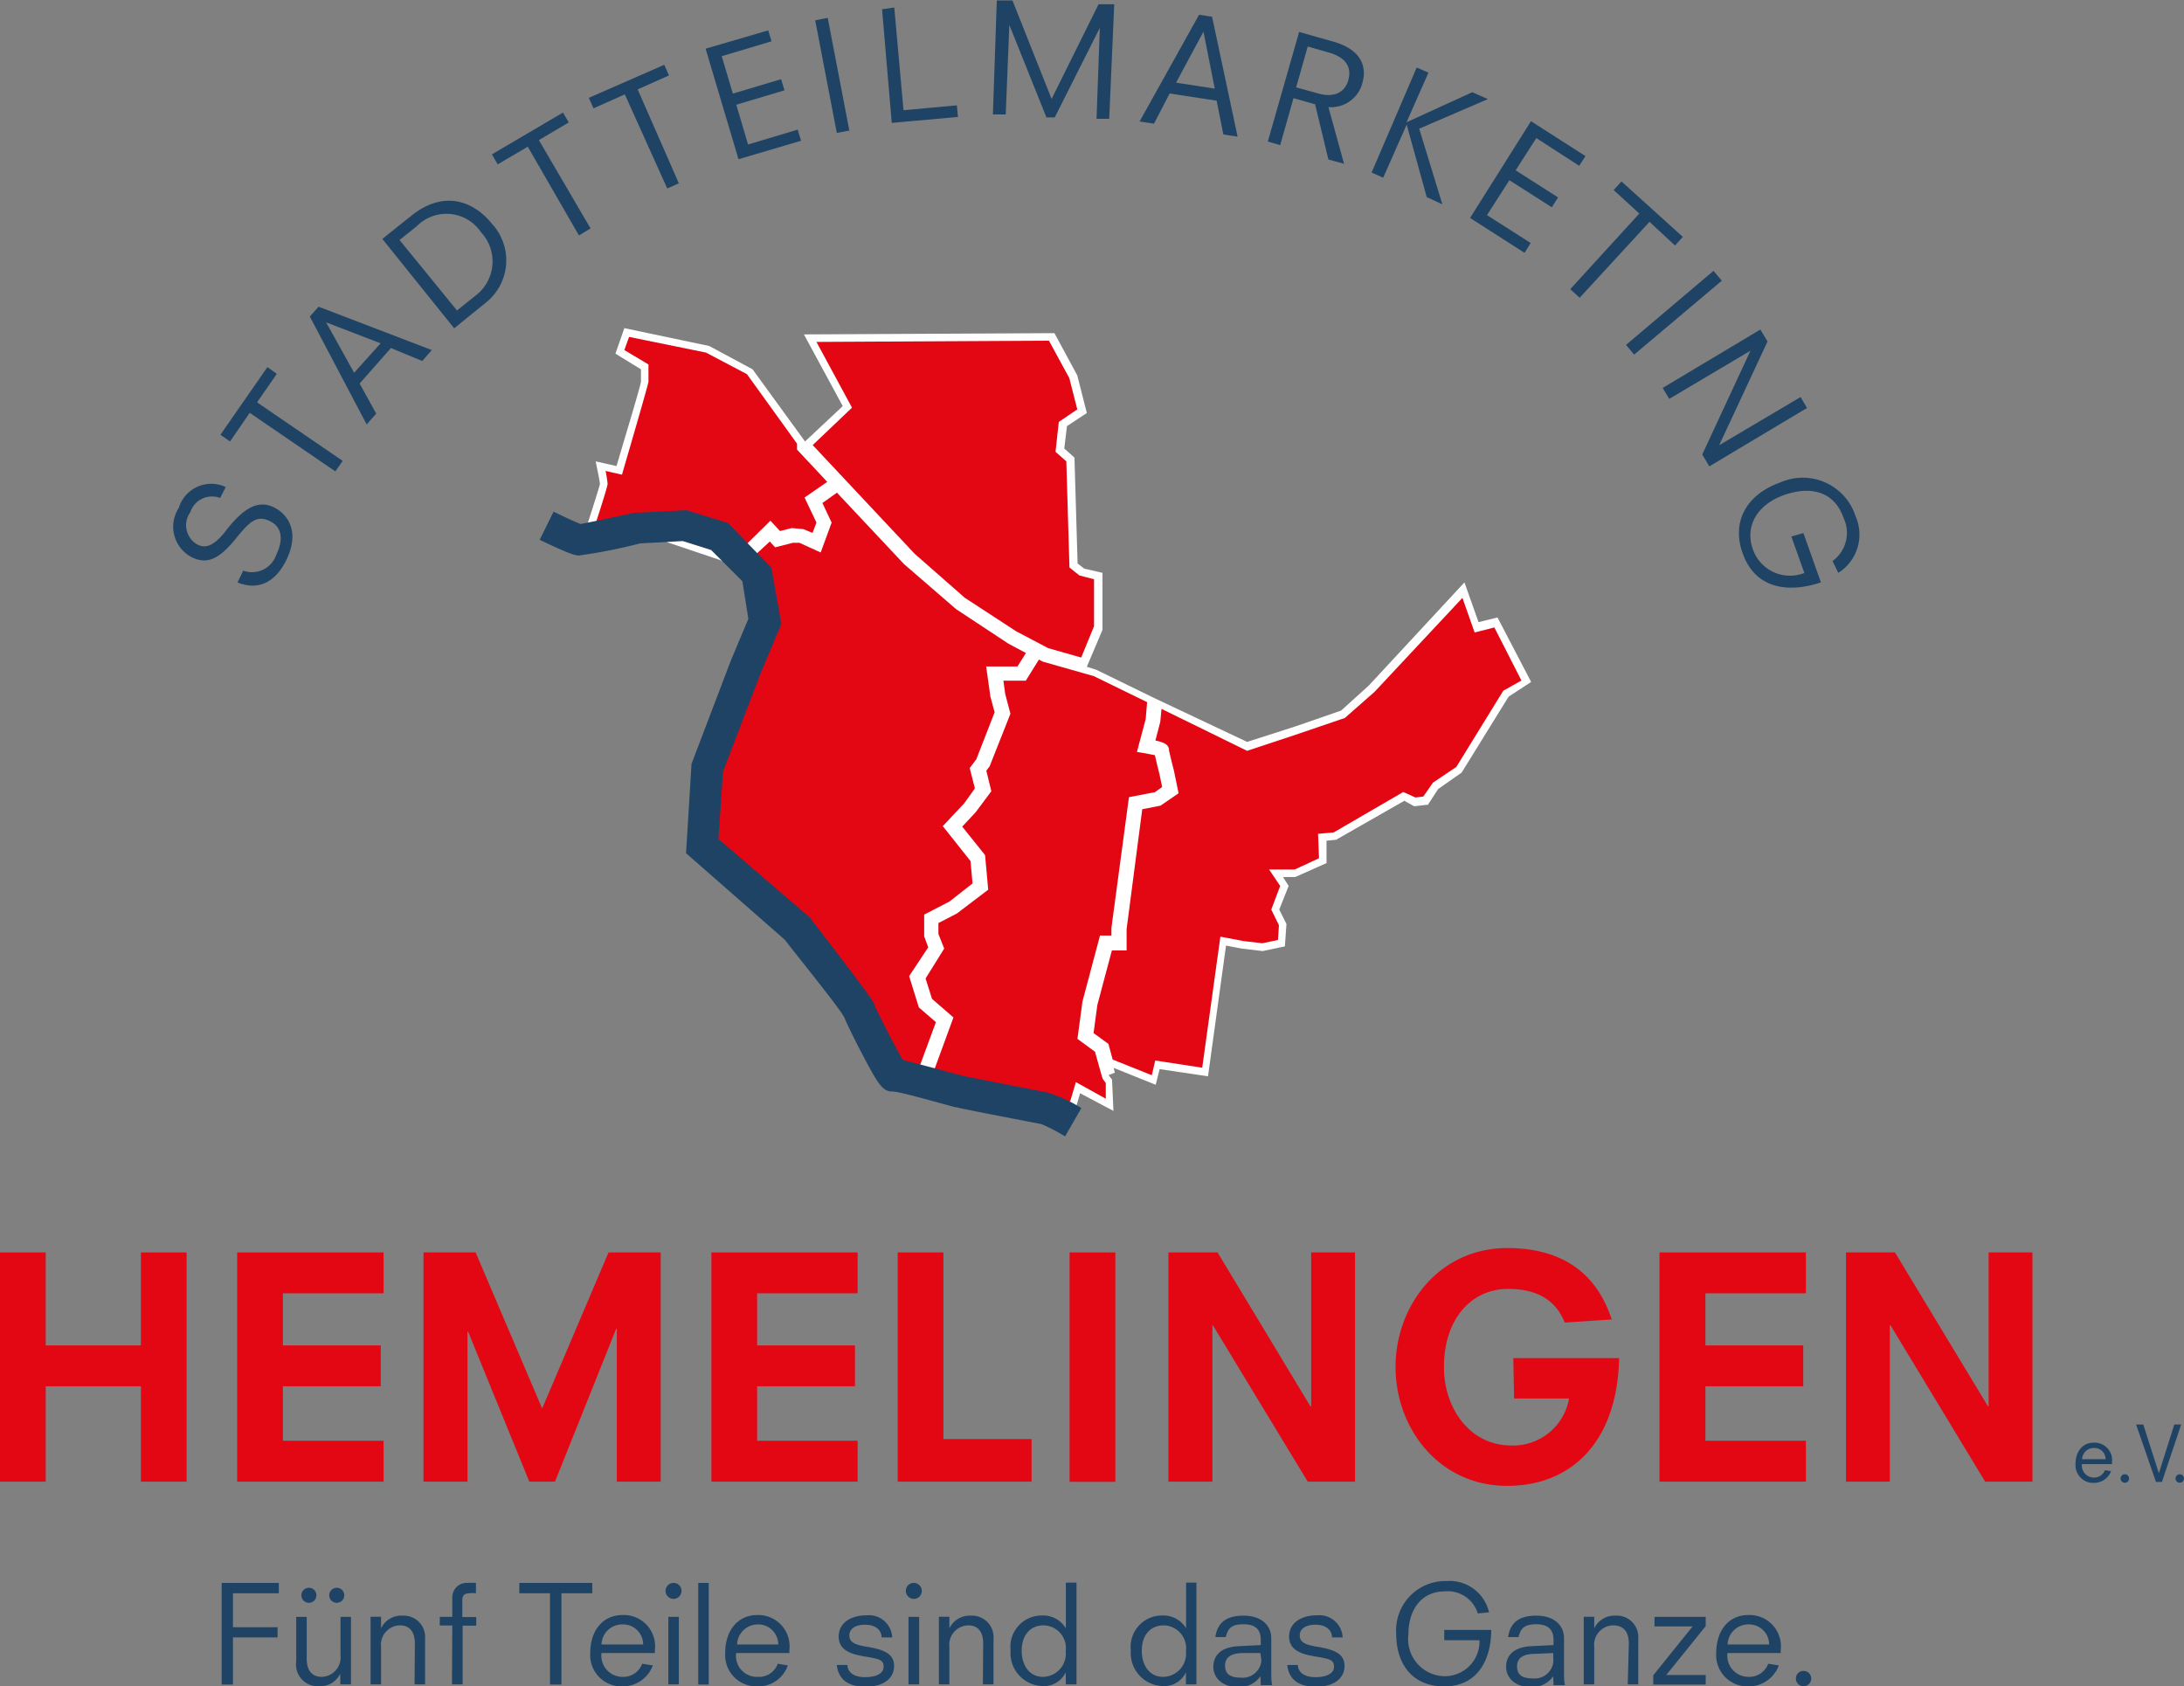 <svg id="Ebene_1" data-name="Ebene 1" xmlns="http://www.w3.org/2000/svg" viewBox="0 0 139.5 107.72"><rect x="0" y="0" width="139.5" height="107.72" fill="#808080" stroke="none"/><g id="Hemelingen_e.V." data-name="Hemelingen e.V."><polygon points="9 80 9 85.94 2.92 85.94 2.92 80 0 80 0 94.64 2.92 94.64 2.92 88.55 9 88.55 9 94.64 11.92 94.64 11.92 80 9 80" fill="#e30613"/><polygon points="15.15 80 24.5 80 24.5 82.61 18.07 82.61 18.07 85.94 24.32 85.94 24.32 88.55 18.07 88.55 18.07 92.03 24.5 92.03 24.5 94.64 15.15 94.64 15.15 80" fill="#e30613"/><polygon points="39.4 84.87 39.36 84.87 35.45 94.64 33.81 94.64 29.9 85.06 29.86 85.06 29.86 94.64 27.05 94.64 27.05 80 30.38 80 34.63 89.97 38.87 80 42.2 80 42.2 94.64 39.4 94.64 39.4 84.87" fill="#e30613"/><polygon points="45.44 80 54.78 80 54.78 82.61 48.36 82.61 48.36 85.94 54.61 85.94 54.61 88.55 48.36 88.55 48.36 92.03 54.78 92.03 54.78 94.64 45.44 94.64 45.44 80" fill="#e30613"/><polygon points="57.34 80 60.26 80 60.26 91.92 65.89 91.92 65.89 94.64 57.34 94.64 57.34 80" fill="#e30613"/><rect x="68.32" y="80" width="2.92" height="14.65" fill="#e30613"/><polygon points="77.47 84.65 77.44 84.65 77.44 94.64 74.63 94.64 74.63 80 77.77 80 83.7 89.83 83.75 89.83 83.75 80 86.55 80 86.55 94.64 83.53 94.64 77.47 84.65" fill="#e30613"/><path d="M102.24,95.16H109c-.12,5.44-3.12,8.16-7.15,8.16-4.34,0-7.13-3.66-7.13-7.59s2.79-7.6,7.13-7.6c4.81,0,6.14,3,6.68,4.56l-3,.2c-.53-1.29-1.58-2.15-3.63-2.15-2.3,0-4.09,1.87-4.09,5,0,2.63,1.66,5,4.29,5a3.62,3.62,0,0,0,3.7-3h-3.51Z" transform="translate(-5.58 -8.41)" fill="#e30613"/><polygon points="106 80 115.35 80 115.35 82.61 108.93 82.61 108.93 85.94 115.18 85.94 115.18 88.55 108.93 88.55 108.93 92.03 115.35 92.03 115.35 94.64 106 94.64 106 80" fill="#e30613"/><polygon points="120.75 84.65 120.71 84.65 120.71 94.64 117.91 94.64 117.91 80 121.04 80 126.98 89.83 127.02 89.83 127.02 80 129.82 80 129.82 94.64 126.8 94.64 120.75 84.65" fill="#e30613"/><path d="M140.07,101.62a.71.71,0,0,0-.74-.72.75.75,0,0,0-.76.72Zm.35.76a1.16,1.16,0,0,1-1.12.75,1.13,1.13,0,0,1-1.15-1.19c0-.82.45-1.38,1.17-1.38a1.12,1.12,0,0,1,1.16,1.27v.1h-1.92a.77.77,0,0,0,.76.86.74.74,0,0,0,.71-.47Z" transform="translate(-5.58 -8.41)" fill="#1f4364"/><path d="M141.3,102.58a.27.27,0,1,1,0,.54.27.27,0,0,1,0-.54" transform="translate(-5.58 -8.41)" fill="#1f4364"/><path d="M144.82,102.58a.27.27,0,1,1-.28.27.27.27,0,0,1,.28-.27" transform="translate(-5.58 -8.41)" fill="#1f4364"/><polygon points="138.88 90.99 137.9 94.09 137.89 94.09 136.9 90.99 136.44 90.99 137.71 94.66 138.09 94.66 139.32 90.99 138.88 90.99" fill="#1f4364"/></g><g id="_5_Ortsteile" data-name="5 Ortsteile"><path d="M75.73,75.45l-1.07-.79.3-2.25,1.07-4h.78v-.73l1.09-8.15,1.55-.3.62-.44-.2-1c-.13-.48-.27-1.06-.31-1.32a7,7,0,0,0-.83-.18l-.23,0L79,54.41l.12-1.29-3.56-1.74-3.3-.94-.4-.22L71,51.65H69.39l.16,1.13.31,1.2-1.28,3.26-.28.38.32,1.31-.91,1.25-1,1,1.54,1.92.19,2-1.91,1.43-.75.4-.52.26v.9l.34.85-1.23,1.87.46,1.47,1.3,1.13L64.56,77.8l1.33.33,5.11.71,2.06.4L74.13,79l.32-1.07,2,1.07-.06-1.46-.22-.26Z" transform="translate(-5.58 -8.41)" fill="#e30613"/><polygon points="58.2 35.54 61.47 38.38 64.77 40.54 66.85 41.64 69.2 42.31 70.13 40.09 70.13 38 70.13 36.81 69.1 36.57 68.55 36.13 68.35 29.36 67.68 28.77 67.87 27.1 69.1 26.27 68.55 24.09 67.16 21.52 51.76 21.6 54.13 25.99 51.58 28.36 51.58 28.49 58.2 35.54" fill="#e30613"/><path d="M64.48,72.59l-.56-1.78L65.14,69l-.29-.73V67l.75-.38.73-.38L68,65l-.15-1.64-1.69-2.11,1.22-1.32.77-1-.33-1.31.37-.5L69.41,54l-.28-1.11-.23-1.63h1.83l.74-1.2-1.34-.7-3.35-2.2-3.3-2.87-6.76-7.19,0-.36-3.28-4.56-2.7-1.42-5.15-1.07-.43,1.23,1.58.95v1c0,.12-1.62,5.66-1.62,5.66L44,38.17s.2,1,.2,1.14-.95,3-.95,3l1.5.08L47,42.17l1.31.67L51.64,44l.84.34,2.29-2.23.54.58.86-.21.63,0,.81.34.37-1-.71-1.51,1.49-1.05.25.35-1.2.84.63,1.35-.58,1.58-1.17-.49-.48,0-1,.26-.41-.45-1.85,1.79.11,0,1.43.24.43,2.46-1.66,3.36-2.89,6.17,0,5.12,1.43,1.78,4,3,2.61,2.3,2.57,3.69.44,1.93.83,1.87L64,77.65l.19,0,1.5-4.1Z" transform="translate(-5.58 -8.41)" fill="#e30613"/><path d="M93.19,52.38,91.36,54l-2.93,1-3.21,1.07-5.7-2.79-.11,1.18L79,55.9c.94.17.94.31.94.45s.16.74.31,1.33L80.55,59l-.93.67-1.34.25-1,7.84v1.11h-.88l-1,3.67-.25,2,1,.72L76.59,77l-.39-.84,3.06,1.22.23-1,3.07.46,1.15-8.36,1.23.23,1.3.15,1.2-.25.08-1.19-.47-1L87.62,65l-.54-.84h1.23l1.75-.8L90,61.86l.84-.08,4.37-2.53.69.38.69-.07.62-.92,1.53-1.08,3-4.83,1.3-.84-1.91-3.76-1.23.31-.84-2.38Z" transform="translate(-5.58 -8.41)" fill="#e30613"/><path d="M101.6,52.53l-3,4.87-1.49,1-.62.89-.5.06L95.21,59l-4.44,2.58-1,.09.06,1.56-1.55.72H86.64L87.35,65l-.57,1.51.49,1-.06.94-1,.21L85,68.52l-1.47-.28-1.16,8.37-3-.46-.22.94-2.5-1-.27-1-.95-.69.24-1.79.93-3.49h.94V67.76l1-7.66,1.17-.23,1.15-.79-.3-1.46c-.17-.65-.3-1.22-.31-1.27,0-.33-.21-.5-.87-.64l.31-1.19.08-.83,5.47,2.68,3.31-1.1,2.93-1,1.9-1.67,5.61-6,.78,2.21,1.26-.32,1.73,3.39Zm-27.3,25-.36,1.22-.88.23-2-.39L66,77.9l-1.07-.27,1.55-4.23-1.37-1.19-.41-1.3L65.89,69l-.37-.93v-.7l1.18-.61,2-1.52-.2-2.21-1.46-1.82.86-.92,1-1.34-.32-1.31.21-.28L70.12,54l-.33-1.25-.12-.86H71.1l.84-1.35.24.13,3.27.93,3.4,1.66-.09,1.08-.56,2.1.49.08.66.13c.07.33.2.87.28,1.17l.18.86-.46.33-1.66.32-1.12,8.35v.49h-.73l-1.12,4.21-.32,2.39,1.12.82L76,77.3l.21.29,0,1ZM62.37,76.23l-.79-1.76-.44-1.94-2.65-3.81-2.63-2.31-4-2.95-1.35-1.69,0-5,2.87-6.12,1.7-3.44-.49-2.7-1.25-.21L54.75,43l.34.37,1.14-.29.41,0L58,43.7l.7-1.91-.59-1.25.93-.66,4.28,4.56,3.33,2.88L70,49.53l1.11.59-.54.86h-2l.27,1.93.27,1-1.17,3-.42.56.33,1.3-.68.95-1.37,1.46,1.77,2.23.13,1.43L66.22,66l-1.61.83v1.39l.26.7-1.22,1.84.62,2,1.09.94L64,77.39ZM52.42,44l-.71-.28-3.25-1.1-1.37-.7-2.37.28-1.19-.06c.57-1.75.86-2.7.86-2.83a7.94,7.94,0,0,0-.13-.82l1.05.24.06-.22C47,32.93,47,32.82,47,32.78V31.69l-1.54-.92.3-.84,4.91,1,2.62,1.38,3.2,4.44,0,.38,1.93,2.06-1.45,1,.76,1.6-.25.66-.58-.24-.74-.07-.76.19-.61-.66ZM60,34.45l-2.27-4.2,14.85-.08,1.3,2.39.51,2-1.18.8L73,37.27l.69.61.2,6.78.64.51.93.24v3l-.82,2-2.11-.6-2.05-1.08-3.28-2.14L64,43.78l-6.51-6.94Zm41.23,13.4-1.21.3-.9-2.54L93,52.21,91.24,53.8l-2.89,1-3.11,1L79.31,53l-3.69-1.8L75,51l1-2.36L76,45l-1.17-.27-.42-.33-.2-6.76-.65-.58.17-1.43L75,34.79l-.61-2.4-1.46-2.7-16,.08,2.48,4.58L57,36.61,53.65,32l-2.77-1.49-5.42-1.14L44.89,31l1.63,1v.78c0,.2-.93,3.26-1.56,5.4l-1.33-.3.07.36c.1.46.2,1,.2,1.08s-.59,1.94-.94,3l-.1.3,1.86.09L47,42.42l1.27.65,3.27,1.1.94.38h0l.5.19,1.26.21.39,2.21L53,50.46l-2.89,6.17-.06,5.3,1.47,1.86,4,3L58.13,69l2.55,3.64.44,1.94L62,76.55l1.83,1.3,2,.52,5.1.71,2.11.41,1.26-.33.27-.92,2.13,1.13-.09-2-.22-.29h0l.4-.15-.08-.31,2.69,1.08.25-1,3.09.46,1.15-8.35,1,.19,1.34.16,1.42-.3.1-1.43-.46-.92L87.89,65l-.36-.57h.78l2-.89,0-1.43.61-.06,4.36-2.49.63.35.88-.1.65-1,1.5-1.05,3-4.85,1.44-.94Z" transform="translate(-5.58 -8.41)" fill="#fff"/></g><path d="M73.61,81a10.83,10.83,0,0,0-1.52-.79c-.42-.08-5.24-1-5.44-1.08h-.07c-1.69-.46-3.59-1-4-1-.64,0-.92-.47-2-2.53-.3-.57-.88-1.73-1.06-2.17s-2.15-2.87-3.82-5L49.4,62.91l.35-5.71,2.51-6.59,1.12-2.67L53,45.54l-2-2-1.81-.57-2.73.15a33.75,33.75,0,0,1-3.88.77c-.22,0-.45,0-2.53-1l.89-1.8c.62.31,1.38.66,1.72.79.52-.09,2.07-.42,3.45-.72l.16,0,3.17-.16,2.64.82,2.77,2.85.64,3.59-1.34,3.19-2.39,6.26L51.47,62l5.82,5c4,5.19,4.08,5.39,4.14,5.59s1.35,2.76,1.83,3.54c.52.12,1.57.39,3.81,1l5.39,1.06a8.88,8.88,0,0,1,2.19,1Z" transform="translate(-5.58 -8.41)" fill="#1f4364"/><g id="Fünf_Teile_sind_das_Ganze." data-name="Fünf Teile sind das Ganze."><polygon points="14.16 101.11 14.16 107.6 14.88 107.6 14.88 104.59 17.73 104.59 17.73 103.94 14.88 103.94 14.88 101.77 17.81 101.77 17.81 101.11 14.16 101.11" fill="#1f4364"/><path d="M27.09,109.83a.48.48,0,1,1-.48.48.48.48,0,0,1,.48-.48m-1.78,0a.48.48,0,1,1-.48.48.48.48,0,0,1,.48-.48m2,5.49h0a1.42,1.42,0,0,1-1.37.8,1.39,1.39,0,0,1-1.44-1.59v-2.84h.67v2.66c0,.9.47,1.17.95,1.17a1.24,1.24,0,0,0,1.21-1.38v-2.45H28V116h-.68Z" transform="translate(-5.58 -8.41)" fill="#1f4364"/><path d="M32.08,113.4c0-.9-.47-1.17-.95-1.17a1.24,1.24,0,0,0-1.21,1.38V116h-.67v-4.32h.67v.74h0a1.43,1.43,0,0,1,1.37-.81,1.37,1.37,0,0,1,1.44,1.49V116h-.67Z" transform="translate(-5.58 -8.41)" fill="#1f4364"/><path d="M34.47,112.24h-.8v-.55h.8v-1.23a.92.92,0,0,1,1-.94,3.94,3.94,0,0,1,.51,0v.66a1.76,1.76,0,0,0-.41,0c-.35,0-.46.17-.46.43v1.09H36v.55h-.87V116h-.68Z" transform="translate(-5.58 -8.41)" fill="#1f4364"/><polygon points="33.17 101.11 33.17 101.77 35.13 101.77 35.13 107.6 35.86 107.6 35.86 101.77 37.83 101.77 37.83 101.11 33.17 101.11" fill="#1f4364"/><path d="M46.66,113.45a1.28,1.28,0,0,0-1.32-1.28A1.32,1.32,0,0,0,44,113.45Zm.62,1.34a2.06,2.06,0,0,1-2,1.34,2,2,0,0,1-2-2.12c0-1.45.8-2.44,2.07-2.44a2,2,0,0,1,2.06,2.24V114H44a1.35,1.35,0,0,0,1.34,1.52,1.28,1.28,0,0,0,1.26-.84Z" transform="translate(-5.58 -8.41)" fill="#1f4364"/><path d="M48.27,111.69h.67V116h-.67Zm.34-2.17a.5.5,0,0,1,.5.51.51.51,0,1,1-.5-.51" transform="translate(-5.58 -8.41)" fill="#1f4364"/><rect x="44.6" y="101.11" width="0.67" height="6.49" fill="#1f4364"/><path d="M55.29,113.45A1.28,1.28,0,0,0,54,112.17a1.33,1.33,0,0,0-1.34,1.28Zm.61,1.34a2,2,0,0,1-2,1.34,2,2,0,0,1-2-2.12c0-1.45.8-2.44,2.06-2.44A2,2,0,0,1,56,113.81V114h-3.4A1.34,1.34,0,0,0,54,115.52a1.27,1.27,0,0,0,1.26-.84Z" transform="translate(-5.58 -8.41)" fill="#1f4364"/><path d="M61.89,113c0-.4-.3-.81-1.06-.81-.61,0-1,.26-1,.68s.32.6,1.13.73c1.1.18,1.73.45,1.73,1.23,0,.63-.48,1.32-1.83,1.32s-1.75-.69-1.83-1.39h.68c0,.36.28.78,1.13.78.68,0,1.19-.23,1.18-.67s-.23-.49-1.31-.67c-.87-.15-1.56-.43-1.56-1.26s.73-1.35,1.77-1.35A1.49,1.49,0,0,1,62.57,113Z" transform="translate(-5.58 -8.41)" fill="#1f4364"/><path d="M63.61,111.69h.68V116h-.68Zm.34-2.17a.51.51,0,0,1,.51.51.51.51,0,0,1-.51.51.51.51,0,0,1-.51-.51.5.5,0,0,1,.51-.51" transform="translate(-5.58 -8.41)" fill="#1f4364"/><path d="M68.38,113.4c0-.9-.46-1.17-.95-1.17a1.24,1.24,0,0,0-1.21,1.38V116h-.67v-4.32h.67v.74h0a1.44,1.44,0,0,1,1.37-.81,1.38,1.38,0,0,1,1.45,1.49V116h-.68Z" transform="translate(-5.58 -8.41)" fill="#1f4364"/><path d="M72.24,112.23c-.74,0-1.4.5-1.4,1.63,0,.9.47,1.66,1.37,1.66a1.48,1.48,0,0,0,1.44-1.64,1.45,1.45,0,0,0-1.41-1.65m1.41,3h0a1.54,1.54,0,0,1-1.44.88,2.11,2.11,0,0,1-2.08-2.28,2,2,0,0,1,2-2.23,1.69,1.69,0,0,1,1.53.82h0v-2.92h.68V116h-.68Z" transform="translate(-5.58 -8.41)" fill="#1f4364"/><path d="M79.91,112.23c-.74,0-1.4.5-1.4,1.63,0,.9.47,1.66,1.37,1.66a1.48,1.48,0,0,0,1.45-1.64,1.46,1.46,0,0,0-1.42-1.65m1.42,3h0a1.54,1.54,0,0,1-1.44.88,2.11,2.11,0,0,1-2.08-2.28,2,2,0,0,1,2-2.23,1.69,1.69,0,0,1,1.53.82h0v-2.92H82V116h-.67Z" transform="translate(-5.58 -8.41)" fill="#1f4364"/><path d="M86.09,114,85,114c-.73,0-1.17.23-1.17.8s.37.77,1,.77a1.2,1.2,0,0,0,1.32-1.08Zm0,1.48h0a1.63,1.63,0,0,1-1.45.69c-1,0-1.56-.61-1.56-1.29s.43-1.26,1.61-1.32l1.42-.07v-.33c0-.55-.23-1-1.1-1s-1,.34-1.14.82h-.66c.14-1,.79-1.37,1.81-1.37s1.76.53,1.76,1.45v2.14c0,.27,0,.6.06.85h-.73Z" transform="translate(-5.58 -8.41)" fill="#1f4364"/><path d="M90.66,113c0-.4-.3-.81-1.06-.81-.61,0-1,.26-1,.68s.32.6,1.13.73c1.1.18,1.73.45,1.73,1.23,0,.63-.48,1.32-1.83,1.32s-1.75-.69-1.83-1.39h.68c0,.36.28.78,1.13.78.67,0,1.19-.23,1.18-.67s-.23-.49-1.3-.67c-.88-.15-1.57-.43-1.57-1.26s.73-1.35,1.77-1.35A1.49,1.49,0,0,1,91.34,113Z" transform="translate(-5.58 -8.41)" fill="#1f4364"/><path d="M97.83,112.52h3c0,1.85-.83,3.61-3,3.61-2,0-3.07-1.38-3.07-3.37a3.15,3.15,0,0,1,3.23-3.36,2.58,2.58,0,0,1,2.7,2l-.72.07a2,2,0,0,0-2.1-1.41c-1.53,0-2.33,1.2-2.33,2.75a2.37,2.37,0,0,0,2.3,2.67,2.22,2.22,0,0,0,2.24-2.3H97.83Z" transform="translate(-5.58 -8.41)" fill="#1f4364"/><path d="M104.79,114l-1.14.05c-.73,0-1.17.23-1.17.8s.37.77,1,.77a1.2,1.2,0,0,0,1.32-1.08Zm0,1.48h0a1.63,1.63,0,0,1-1.45.69c-1,0-1.56-.61-1.56-1.29s.43-1.26,1.61-1.32l1.42-.07v-.33c0-.55-.24-1-1.1-1s-1,.34-1.14.82h-.66c.14-1,.79-1.37,1.81-1.37s1.76.53,1.76,1.45v2.14c0,.27,0,.6.06.85h-.73Z" transform="translate(-5.58 -8.41)" fill="#1f4364"/><path d="M118.58,113.45a1.28,1.28,0,0,0-1.31-1.28,1.32,1.32,0,0,0-1.34,1.28Zm.62,1.34a2.05,2.05,0,0,1-2,1.34,2,2,0,0,1-2-2.12c0-1.45.79-2.44,2.06-2.44a2,2,0,0,1,2.06,2.24V114h-3.4a1.35,1.35,0,0,0,1.34,1.52,1.28,1.28,0,0,0,1.26-.84Z" transform="translate(-5.58 -8.41)" fill="#1f4364"/><path d="M120.77,115.14a.49.49,0,1,1-.48.48.48.48,0,0,1,.48-.48" transform="translate(-5.58 -8.41)" fill="#1f4364"/><path d="M109.62,113.4c0-.9-.47-1.17-1-1.17a1.24,1.24,0,0,0-1.21,1.38V116h-.67v-4.32h.67v.74h0a1.43,1.43,0,0,1,1.37-.81,1.37,1.37,0,0,1,1.44,1.49V116h-.67Z" transform="translate(-5.58 -8.41)" fill="#1f4364"/><polygon points="105.68 103.28 105.68 103.89 108.11 103.89 105.6 107.01 105.6 107.6 108.95 107.6 108.95 106.99 106.43 106.99 108.95 103.87 108.95 103.28 105.68 103.28" fill="#1f4364"/></g><path id="Stadtteilmarketing" d="M20,39.52A2.17,2.17,0,0,0,17,40.85,2.2,2.2,0,0,0,17.82,44c1.09.54,1.88,0,2.94-1.33.82-1,1.25-1.33,2-1s1,1.06.46,2.19a1.63,1.63,0,0,1-2.1,1l-.37.75c1.24.52,2.38.07,3.11-1.41.85-1.71.21-2.89-.78-3.38s-1.91,0-3.05,1.46c-.83,1.09-1.37,1.14-1.81.93a1.42,1.42,0,0,1-.48-2.09,1.45,1.45,0,0,1,1.9-.9Zm7-1,.47-.67L22,34.11l1.26-1.82-.6-.43-3,4.32.61.43,1.26-1.83Zm2.89-8.18L28.2,32.22,26.41,29h0ZM29,35.52l.61-.69-1.06-1.92,2-2.27,2,.83.61-.7L25.93,28l-.56.63Zm1-11.85,4.59,5.71,2-1.62A3.45,3.45,0,0,0,37,22.7c-1.08-1.34-3-2.28-5.22-.45Zm1.1.07,1.1-.88a2.66,2.66,0,0,1,4.1.38,2.73,2.73,0,0,1-.28,4l-1.25,1Zm11.46-.29L43.3,23,40,17.36l1.91-1.13-.37-.63L37,18.27l.37.64,1.92-1.13Zm5.64-3,.74-.33-2.63-6,2-.89-.3-.68-4.82,2.11.3.67,2-.89Zm4.55-1.87,4-1.18-.22-.71-3.17.95-.75-2.54,3.08-.92-.22-.71-3.08.92L51.68,12l3.18-.95-.21-.7-4,1.17Zm6.28-1.68.8-.15-1.38-7.2-.8.16Zm3.51-.64,4.23-.38-.07-.74-3.41.31-.59-6.56L61.92,9ZM69,15.72l.82,0L70.05,10h0l2.37,5.91.53,0,2.88-5.72h0L75.62,16l.81,0,.32-7.32-1,0-3,6.05-2.5-6.29-1,0Zm14.17-1.65-2.47-.38,1.75-3.26h0Zm-4.8,2.1.92.14,1-1.93,3,.46L83.72,17l.91.14L83,9.48l-.83-.13Zm10-2.18.74-2.61,1.36.39c.81.23,1.52.73,1.23,1.77-.24.84-1,1.11-1.92.84Zm2.06,4.61,1,.27-1-3.62a2.06,2.06,0,0,0,2.18-1.58c.26-.92,0-2.07-1.86-2.6l-2.19-.62-2,7,.79.23.85-3,1.38.39Zm2.76.83.74.33,1.5-3.39h0L96.71,21l1,.46-1.48-4.83,4.39-1.89-1-.44-4.2,1.92h0l1.4-3.17-.75-.33Zm6.29,2.9,3.48,2.23.39-.63-2.79-1.78,1.43-2.23,2.71,1.73.4-.63-2.71-1.73,1.32-2.06L106.45,19l.4-.62-3.48-2.23Zm6.4,4.55.6.55,4.46-4.85,1.63,1.51.5-.55L109.15,20l-.5.55,1.64,1.5Zm3.56,3.56.52.62,5.6-4.72-.53-.63Zm2.34,2.75.42.7,5.19-3.08h0l-3.08,6.63.45.76L121,34.47l-.41-.7-5.2,3.08h0l3.09-6.63-.46-.76ZM120,42.68l.83,2.33a2.51,2.51,0,0,1-3.29-1.52c-.51-1.43.24-2.84,2-3.46s3.22-.18,3.79,1.45a2.23,2.23,0,0,1-.7,2.77L123,45a2.89,2.89,0,0,0,1.1-3.62,3.54,3.54,0,0,0-4.79-2.16c-2.12.75-3.16,2.45-2.42,4.53.83,2.34,3,2.53,5,1.86l-1.12-3.15Z" transform="translate(-5.58 -8.41)" fill="#1f4364"/></svg>